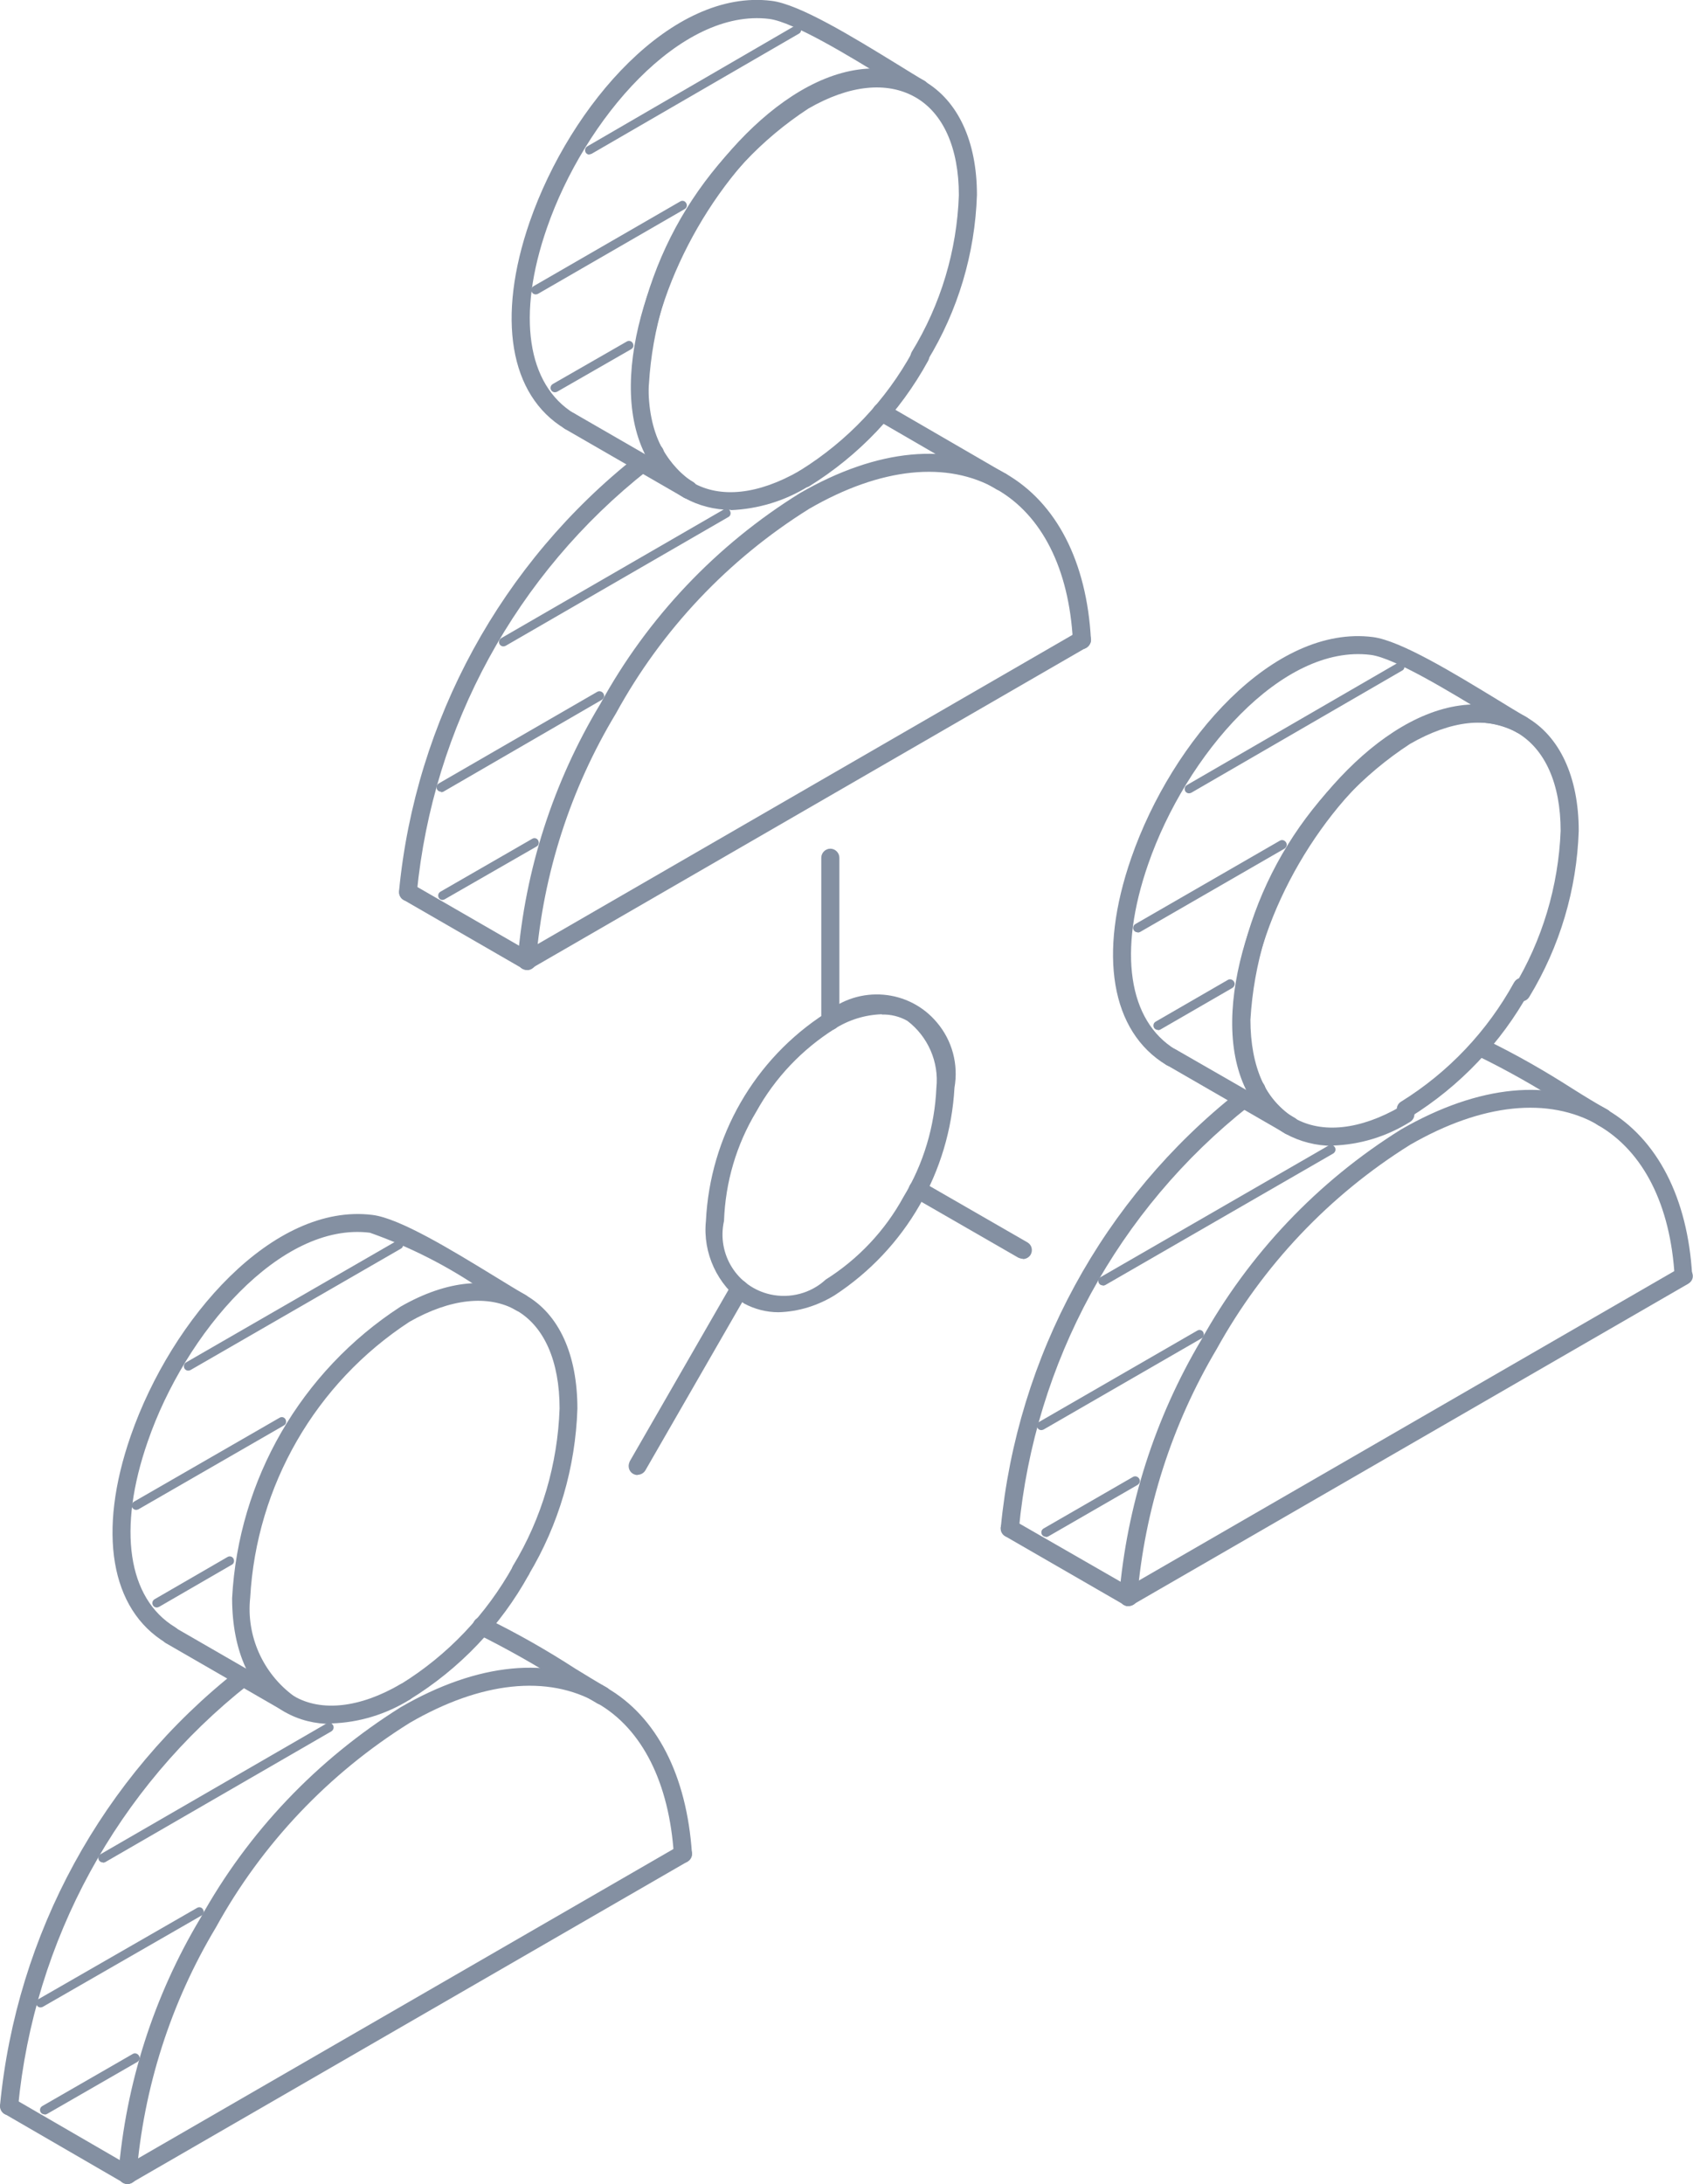 <?xml version="1.0" encoding="UTF-8"?><svg id="_レイヤー_2" xmlns="http://www.w3.org/2000/svg" viewBox="0 0 61.78 79.67"><defs><style>.cls-1{fill:#8490a2;}</style></defs><g id="_レイヤー_1-2"><path id="_パス_109584" class="cls-1" d="M37.32,45.92c-.06,0-.11-.02-.16-.04l-3.82-2.2c-.16-.08-.23-.28-.14-.44.08-.16.28-.23.44-.14.01,0,.02.01.03.02l3.82,2.2c.16.09.21.29.12.45-.06.1-.17.16-.28.16"/><path id="_パス_109585" class="cls-1" d="M48.64,41.8c-.61,0-1.2-.15-1.73-.44-1.24-.72-1.92-2.2-1.92-4.15.23-4.32,2.52-8.27,6.14-10.63,1.7-.98,3.31-1.13,4.55-.43s1.93,2.2,1.93,4.16c-.07,2.14-.69,4.22-1.8,6.05-.09.16-.29.22-.45.13s-.22-.29-.13-.45c0,0,0,0,0-.01,1.05-1.73,1.64-3.7,1.72-5.72,0-1.72-.57-2.99-1.6-3.59s-2.41-.44-3.9.42c-3.43,2.24-5.58,5.97-5.82,10.06,0,1.71.57,2.99,1.59,3.58s2.42.44,3.9-.42c.16-.09.36-.04.45.12.09.16.04.36-.12.45-.85.53-1.82.83-2.83.86"/><path id="_パス_109586" class="cls-1" d="M51.3,40.8c-.18,0-.33-.15-.33-.33,0-.12.06-.23.17-.29,1.72-1.07,3.13-2.56,4.11-4.34.09-.16.29-.22.44-.13.16.09.22.29.13.44,0,0,0,.01-.01.02-1.03,1.87-2.53,3.45-4.35,4.58-.05.03-.11.04-.16.04"/><path id="_パス_109587" class="cls-1" d="M61.44,46.88c-.17,0-.32-.14-.33-.31-.15-2.61-1.14-4.57-2.79-5.52-.16-.08-.22-.28-.14-.44.08-.16.28-.22.44-.14,0,0,.01,0,.02.01,1.84,1.07,2.95,3.22,3.11,6.05.01.18-.13.34-.31.35h-.02"/><path id="_パス_109588" class="cls-1" d="M41.17,58.59c-.18,0-.33-.15-.33-.33,0-.12.06-.23.16-.28l20.27-11.71c.15-.1.35-.06.45.1s.06.35-.1.45c0,0-.02.01-.03.02l-20.27,11.71s-.11.04-.16.04"/><path id="_パス_109589" class="cls-1" d="M41.17,58.59h-.02c-.18-.01-.32-.17-.31-.35.28-3.3,1.3-6.5,2.99-9.35,1.74-3.14,4.25-5.79,7.3-7.69,2.83-1.63,5.5-1.89,7.52-.72.16.08.23.28.14.44-.08.16-.28.23-.44.14-.01,0-.02-.01-.03-.02-1.81-1.04-4.24-.79-6.86.72-2.95,1.84-5.38,4.41-7.06,7.45-1.64,2.76-2.63,5.86-2.9,9.06-.01.17-.15.31-.33.31"/><path id="_パス_109590" class="cls-1" d="M47.08,41.4c-.06,0-.12-.02-.18-.05-2.99-1.9-2.12-6.61-.06-10.19s5.71-6.65,8.84-5.01c.16.09.21.29.11.45-.08.14-.26.2-.41.13-2.74-1.44-6.05,1.46-7.97,4.76s-2.78,7.64-.16,9.31c.15.1.19.31.09.46-.06.09-.16.14-.26.14"/><path id="_パス_109591" class="cls-1" d="M47.08,41.4c-.06,0-.11-.01-.16-.04l-4.35-2.51c-.16-.09-.21-.29-.12-.45s.29-.21.45-.12l4.35,2.5c.16.09.21.29.12.45-.06.1-.17.17-.29.17"/><path id="_パス_109592" class="cls-1" d="M42.73,38.9c-.06,0-.12-.02-.17-.05-2.02-1.22-2.5-4.04-1.28-7.55,1.5-4.32,5.21-8.52,8.82-8.06,1.01.13,2.96,1.32,4.52,2.27.41.25.78.48,1.08.65.16.09.21.29.12.45-.09.16-.29.21-.45.12-.3-.17-.67-.4-1.09-.66-1.35-.82-3.39-2.07-4.26-2.18-3.24-.41-6.74,3.65-8.12,7.63-1.11,3.19-.73,5.72,1,6.77.16.09.21.29.11.45-.06.1-.17.16-.28.16"/><path id="_パス_109593" class="cls-1" d="M45.86,40.06h-.02c-.18,0-.33-.15-.33-.33,0-.18.15-.33.33-.33h0c.18,0,.33.15.34.33,0,.18-.14.32-.31.33,0,0,0,0,0,0"/><path id="_パス_109594" class="cls-1" d="M36.85,56.08h-.03c-.18-.01-.31-.17-.3-.35.6-6.26,3.72-12,8.66-15.9.14-.11.35-.08.46.06.11.14.08.35-.06.46h0c-4.79,3.78-7.82,9.35-8.4,15.43-.01.17-.16.3-.33.3"/><path id="_パス_109595" class="cls-1" d="M41.19,58.59c-.06,0-.11-.01-.16-.04l-4.35-2.51c-.16-.09-.21-.29-.12-.45.09-.16.29-.21.45-.12l4.35,2.5c.16.09.21.29.12.45-.06.1-.17.17-.29.17"/><path id="_パス_109596" class="cls-1" d="M58.49,41.09c-.06,0-.11-.01-.16-.04-.4-.23-.85-.5-1.32-.79-.98-.63-1.99-1.2-3.03-1.71-.17-.08-.24-.27-.16-.44.08-.17.27-.24.44-.16h0c1.07.52,2.1,1.11,3.1,1.75.46.29.9.56,1.3.78.16.09.21.29.12.45-.06.1-.17.17-.29.17"/><path id="_パス_109597" class="cls-1" d="M12.1,62.89c-.6,0-1.19-.14-1.71-.44-1.24-.72-1.92-2.2-1.92-4.15.23-4.32,2.51-8.27,6.14-10.63,1.7-.98,3.32-1.13,4.56-.43s1.9,2.19,1.9,4.15c-.07,2.14-.68,4.23-1.78,6.06-.09.16-.29.21-.45.12-.16-.09-.21-.29-.12-.45h0c1.05-1.73,1.63-3.71,1.7-5.74,0-1.72-.56-3-1.58-3.58s-2.41-.43-3.9.42c-3.43,2.24-5.58,5.98-5.81,10.06-.15,1.39.46,2.76,1.59,3.59,1,.59,2.42.43,3.89-.43.16-.09.36-.04.45.12.09.16.04.36-.12.45h0c-.86.53-1.84.83-2.85.86"/><path id="_パス_109598" class="cls-1" d="M14.78,62.06c-.18,0-.33-.15-.33-.33,0-.12.06-.23.17-.29,1.72-1.06,3.13-2.55,4.11-4.32.09-.16.28-.22.44-.14.16.09.22.28.14.44,0,0,0,.01-.01.02-1.03,1.87-2.53,3.44-4.35,4.56-.05.03-.11.04-.16.04"/><path id="_パス_109599" class="cls-1" d="M24.92,67.97c-.17,0-.32-.13-.33-.31-.17-2.63-1.16-4.59-2.78-5.52-.16-.09-.21-.29-.12-.45.09-.16.29-.21.45-.12h0c1.82,1.05,2.92,3.19,3.11,6.04.01.18-.13.34-.31.35h-.02"/><path id="_パス_109600" class="cls-1" d="M4.65,79.67c-.18,0-.33-.15-.33-.33,0-.12.06-.23.16-.28l20.27-11.71c.15-.1.35-.06.45.1.1.15.06.35-.1.45,0,0-.02.01-.03.02l-20.27,11.71s-.11.04-.16.04"/><path id="_パス_109601" class="cls-1" d="M4.65,79.67h-.02c-.18,0-.32-.16-.31-.35.27-3.3,1.29-6.5,2.99-9.34,1.74-3.15,4.26-5.79,7.31-7.7,2.81-1.63,5.48-1.89,7.52-.72.16.09.21.29.12.45-.09.16-.29.21-.45.12-1.82-1.05-4.26-.79-6.86.72-2.95,1.84-5.39,4.41-7.07,7.46-1.65,2.75-2.64,5.85-2.9,9.05,0,.17-.15.31-.33.31"/><path id="_パス_109602" class="cls-1" d="M10.56,62.49c-.06,0-.11-.02-.16-.04l-4.35-2.51c-.16-.09-.21-.29-.11-.45.09-.15.29-.2.44-.12l4.35,2.51c.16.09.21.29.12.45-.06.1-.17.16-.28.16"/><path id="_パス_109603" class="cls-1" d="M6.22,59.98c-.06,0-.12-.02-.17-.05-2.02-1.22-2.5-4.04-1.28-7.55,1.5-4.31,5.21-8.51,8.82-8.06.99.12,2.89,1.28,4.41,2.21.46.28.86.53,1.18.71.16.09.21.29.12.45-.09.16-.29.21-.45.12-.32-.18-.74-.44-1.2-.72-1.28-.89-2.68-1.6-4.15-2.12-3.25-.41-6.74,3.64-8.11,7.62-1.11,3.19-.73,5.72,1,6.77.16.09.21.29.11.45-.06.1-.17.16-.28.16"/><path id="_パス_109604" class="cls-1" d="M9.34,61.15h-.02c-.18,0-.33-.15-.33-.33s.15-.33.33-.33c.18,0,.33.14.34.33,0,.18-.14.32-.31.33,0,0,0,0,0,0"/><path id="_パス_109605" class="cls-1" d="M21.97,62.19c-.06,0-.11-.02-.16-.04-.36-.21-.76-.46-1.17-.71-1.03-.67-2.1-1.27-3.2-1.82-.17-.08-.24-.27-.16-.44.08-.17.27-.24.44-.16,1.13.55,2.22,1.17,3.27,1.85.41.25.8.49,1.16.7.16.09.21.29.12.45-.06.1-.17.16-.28.16"/><path id="_パス_109606" class="cls-1" d="M4.65,79.66c-.06,0-.11-.02-.16-.04l-4.33-2.51c-.15-.1-.2-.3-.1-.45.09-.14.28-.19.43-.11l4.33,2.51c.16.09.21.29.12.45-.06.1-.17.16-.28.16"/><path id="_パス_109607" class="cls-1" d="M.32,77.16h-.02c-.18-.01-.31-.17-.3-.35.6-6.26,3.73-12,8.67-15.88.14-.11.35-.08.46.06s.08.35-.06.46h0c-4.79,3.77-7.83,9.34-8.41,15.41-.01.17-.16.3-.33.3"/><path id="_パス_109608" class="cls-1" d="M30.3,37.58c-.18,0-.33-.15-.33-.33h0v-5.96c0-.18.15-.33.33-.33s.33.15.33.33v5.96c0,.18-.15.33-.33.33h0"/><path id="_パス_109609" class="cls-1" d="M26.68,18.6c-.6,0-1.19-.15-1.71-.44-1.24-.72-1.92-2.2-1.92-4.15.23-4.32,2.51-8.27,6.14-10.63,1.7-.98,3.32-1.13,4.54-.42s1.92,2.18,1.92,4.15c-.07,2.14-.69,4.22-1.81,6.05-.09.16-.28.22-.44.14-.16-.09-.22-.28-.14-.44,0,0,0-.01.01-.02,1.06-1.73,1.65-3.7,1.72-5.72,0-1.72-.57-3-1.6-3.58s-2.4-.44-3.89.42c-3.43,2.24-5.58,5.98-5.82,10.06-.15,1.39.46,2.76,1.59,3.58,1.02.59,2.4.44,3.9-.42.15-.1.36-.05.45.1.1.15.05.36-.1.45,0,0-.01,0-.02.01-.85.53-1.83.83-2.84.87"/><path id="_パス_109610" class="cls-1" d="M29.36,17.78c-.18,0-.33-.15-.33-.33,0-.12.06-.23.17-.29,1.72-1.07,3.13-2.56,4.1-4.33.09-.16.29-.21.45-.12.16.09.21.29.12.45-1.03,1.88-2.52,3.45-4.34,4.58-.05.03-.11.04-.16.04"/><path id="_パス_109611" class="cls-1" d="M39.48,23.67c-.17,0-.32-.14-.33-.31-.14-2.61-1.13-4.57-2.78-5.51-.15-.09-.2-.3-.11-.45.09-.15.28-.2.44-.12,1.85,1.06,2.96,3.21,3.11,6.05,0,.18-.13.34-.31.35h-.02"/><path id="_パス_109612" class="cls-1" d="M19.22,35.38c-.18,0-.33-.15-.33-.33,0-.12.06-.23.16-.28l20.26-11.71c.15-.1.35-.06.45.1s.06.35-.1.45c0,0-.02.01-.03.02l-20.26,11.71s-.11.04-.16.04"/><path id="_パス_109613" class="cls-1" d="M19.22,35.38h-.02c-.18-.01-.32-.17-.31-.35.27-3.3,1.3-6.5,3.01-9.34,1.72-3.15,4.24-5.81,7.29-7.7,2.82-1.63,5.48-1.88,7.51-.71.16.08.22.28.14.44-.08.16-.28.22-.44.14,0,0-.01,0-.02-.01-1.81-1.05-4.24-.8-6.85.71-2.95,1.84-5.38,4.41-7.05,7.46-1.66,2.75-2.66,5.85-2.92,9.05-.01.17-.15.31-.33.31"/><path id="_パス_109614" class="cls-1" d="M25.13,18.2c-.06,0-.12-.02-.17-.05-2.99-1.9-2.13-6.6-.07-10.18s5.71-6.66,8.84-5.02c.16.09.21.29.11.45-.08.14-.26.2-.41.13-2.75-1.44-6.06,1.46-7.97,4.77s-2.77,7.63-.15,9.3c.15.1.19.31.09.46-.06.09-.16.14-.26.14"/><path id="_パス_109615" class="cls-1" d="M25.13,18.2c-.06,0-.11-.02-.16-.04l-4.35-2.51c-.16-.09-.22-.29-.13-.45s.29-.22.45-.13c0,0,0,0,0,0l4.35,2.51c.16.09.21.29.12.45-.06.1-.17.16-.28.16"/><path id="_パス_109616" class="cls-1" d="M20.78,15.69c-.06,0-.12-.02-.17-.05-2.02-1.22-2.49-4.05-1.28-7.55C20.83,3.78,24.54-.42,28.15.03c1.02.12,2.99,1.33,4.57,2.3.39.24.74.46,1.02.62.16.09.21.29.12.45s-.29.21-.45.12h0c-.28-.16-.63-.38-1.03-.62-1.36-.84-3.43-2.1-4.31-2.21-3.23-.4-6.73,3.64-8.11,7.62-1.11,3.19-.73,5.73,1,6.78.16.09.21.29.11.45-.06.1-.17.16-.28.16"/><path id="_パス_109617" class="cls-1" d="M36.54,17.9c-.06,0-.11-.02-.16-.04l-4.38-2.54c-.16-.09-.21-.29-.12-.45.09-.16.29-.21.45-.12l4.38,2.54c.16.09.21.29.12.45-.06.1-.17.16-.28.16"/><path id="_パス_109618" class="cls-1" d="M19.24,35.38c-.06,0-.11-.01-.16-.04l-4.35-2.51c-.16-.09-.21-.29-.12-.45s.29-.21.45-.12l4.35,2.51c.16.09.21.29.12.45-.06.1-.17.17-.29.17"/><path id="_パス_109619" class="cls-1" d="M14.89,32.87h-.03c-.18-.01-.31-.17-.3-.35.6-6.26,3.74-11.99,8.67-15.88.14-.11.35-.08.46.06s.08.35-.06.46c-4.79,3.77-7.83,9.34-8.42,15.41-.01.17-.16.3-.33.3"/><path id="_パス_109620" class="cls-1" d="M23.91,16.85h-.02c-.18,0-.33-.15-.33-.33,0-.18.15-.33.33-.33h0c.18,0,.33.14.34.33,0,.18-.14.32-.31.33,0,0,0,0,0,0"/><path id="_パス_109621" class="cls-1" d="M23.27,53.81c-.18,0-.33-.14-.33-.33,0-.06.02-.12.04-.17l3.72-6.46c.09-.16.29-.21.45-.11.15.09.2.29.12.44l-3.72,6.46c-.06.1-.17.16-.28.16"/><path id="_パス_109622" class="cls-1" d="M28.41,47.87c-.44,0-.87-.11-1.26-.32-.97-.68-1.51-1.83-1.39-3.01.15-3.08,1.77-5.91,4.37-7.58,1.22-1.03,3.04-.88,4.06.34.56.66.79,1.53.64,2.38-.17,3.07-1.79,5.88-4.37,7.57h0c-.62.38-1.32.6-2.05.62M32.18,37c-.61.02-1.2.2-1.72.53-1.19.75-2.18,1.79-2.86,3.02-.73,1.21-1.13,2.58-1.18,3.99-.27,1.21.48,2.41,1.69,2.68.72.16,1.48-.04,2.02-.54,1.19-.75,2.17-1.79,2.84-3.02.73-1.2,1.14-2.58,1.2-3.98.1-.94-.31-1.87-1.06-2.44-.28-.16-.61-.24-.93-.23"/><path id="_パス_109623" class="cls-1" d="M38.16,56.06c-.09,0-.16-.07-.16-.16,0-.06.03-.11.08-.14l3.26-1.88c.08-.05.18-.02.23.06.05.08.02.18-.06.23,0,0,0,0,0,0l-3.26,1.88s-.05.02-.08.02"/><path id="_パス_109624" class="cls-1" d="M38,52.17c-.09,0-.16-.07-.16-.16,0-.06.03-.11.08-.14l5.77-3.33c.08-.05.18-.02.22.06s.02.18-.06.22h0l-5.77,3.33s-.05.02-.08.02"/><path id="_パス_109625" class="cls-1" d="M40.24,46.89c-.09,0-.16-.07-.16-.16,0-.06.03-.11.08-.14l8.32-4.8c.08-.05.18-.02.23.06.05.08.02.18-.06.23,0,0,0,0,0,0l-8.32,4.8s-.05.02-.08.02"/><path id="_パス_109626" class="cls-1" d="M42.25,37.57c-.09,0-.16-.07-.16-.16,0-.06.03-.11.08-.14l2.63-1.52c.08-.05.18-.02.23.06.05.08.02.18-.06.23,0,0,0,0,0,0l-2.63,1.52s-.05.02-.08.02"/><path id="_パス_109627" class="cls-1" d="M41.51,34.01c-.09,0-.16-.07-.16-.16,0-.06.03-.11.08-.14l5.27-3.04c.08-.05.18-.02.23.06.05.08.02.18-.06.23,0,0,0,0,0,0l-5.27,3.04s-.05.02-.08.02"/><path id="_パス_109628" class="cls-1" d="M43.39,28.94c-.09,0-.16-.07-.16-.16,0-.06.03-.11.08-.14l7.7-4.46c.08-.05.18-.02.22.06s.02.18-.06.22l-7.7,4.46s-.05.02-.08.02"/><path id="_パス_109629" class="cls-1" d="M1.62,77.13c-.09,0-.16-.07-.16-.16,0-.06.03-.11.08-.14l3.3-1.9c.08-.05.18-.02.23.06.05.08.02.18-.06.23,0,0,0,0,0,0l-3.3,1.9s-.05.02-.08.02"/><path id="_パス_109630" class="cls-1" d="M1.48,73.23c-.09,0-.16-.07-.16-.16,0-.06.03-.11.08-.14l5.79-3.33c.08-.05.18-.02.22.06.05.08.02.18-.06.22l-5.79,3.33s-.05.02-.08.02"/><path id="_パス_109631" class="cls-1" d="M3.75,67.94c-.09,0-.16-.07-.16-.16,0-.06.03-.11.08-.14l8.25-4.77c.08-.05.18-.02.23.06.05.08.02.18-.06.23,0,0,0,0,0,0l-8.25,4.77s-.05.02-.08.02"/><path id="_パス_109632" class="cls-1" d="M5.72,58.64c-.09,0-.16-.07-.16-.16,0-.06.03-.11.08-.14l2.66-1.54c.08-.05.18-.02.22.06s.02.18-.06.22l-2.66,1.54s-.05.02-.08.02"/><path id="_パス_109633" class="cls-1" d="M4.97,55.08c-.09,0-.16-.07-.16-.16,0-.06.03-.11.08-.14l5.31-3.06c.08-.05.18-.02.22.06s.02.18-.06.22h0l-5.31,3.06s-.05.02-.08.02"/><path id="_パス_109634" class="cls-1" d="M6.87,50c-.09,0-.16-.07-.16-.16,0-.06.03-.11.08-.14l7.68-4.43c.08-.05.18-.02.22.06s.02.18-.06.22l-7.68,4.43s-.05.02-.08.02"/><path id="_パス_109635" class="cls-1" d="M16.15,32.83c-.09,0-.16-.07-.16-.16,0-.06.03-.11.08-.14l3.35-1.93c.08-.05.18-.02.22.06s.02.18-.06.22h0l-3.36,1.93s-.05.02-.08.02"/><path id="_パス_109636" class="cls-1" d="M16.09,28.88c-.09,0-.16-.07-.16-.16,0-.06.03-.11.08-.14l5.78-3.34c.08-.05.18-.02.23.06.05.08.02.18-.06.23,0,0,0,0,0,0l-5.78,3.35s-.05.02-.08.02"/><path id="_パス_109637" class="cls-1" d="M18.37,23.58c-.09,0-.16-.07-.16-.16,0-.06.03-.11.08-.14l8.13-4.7c.08-.05.18-.02.22.06s.02.18-.06.22l-8.13,4.7s-.05.02-.08.02"/><path id="_パス_109638" class="cls-1" d="M20.25,14.31c-.09,0-.16-.07-.16-.16,0-.06.03-.11.08-.14l2.7-1.55c.08-.05.18-.02.22.06.05.08.02.18-.06.22l-2.7,1.55s-.05.02-.08.02"/><path id="_パス_109639" class="cls-1" d="M19.55,10.74c-.09,0-.16-.07-.16-.16,0-.06.03-.11.08-.14l5.35-3.09c.08-.05.18-.02.22.06.05.08.02.18-.06.22h0l-5.35,3.09s-.05.02-.08.02"/><path id="_パス_109640" class="cls-1" d="M21.51,5.64c-.09,0-.16-.07-.16-.16,0-.06.03-.11.08-.14L28.99.95c.08-.05.18-.02.22.06.05.08.02.18-.06.22h0l-7.56,4.38s-.05.02-.08.02"/></g></svg>